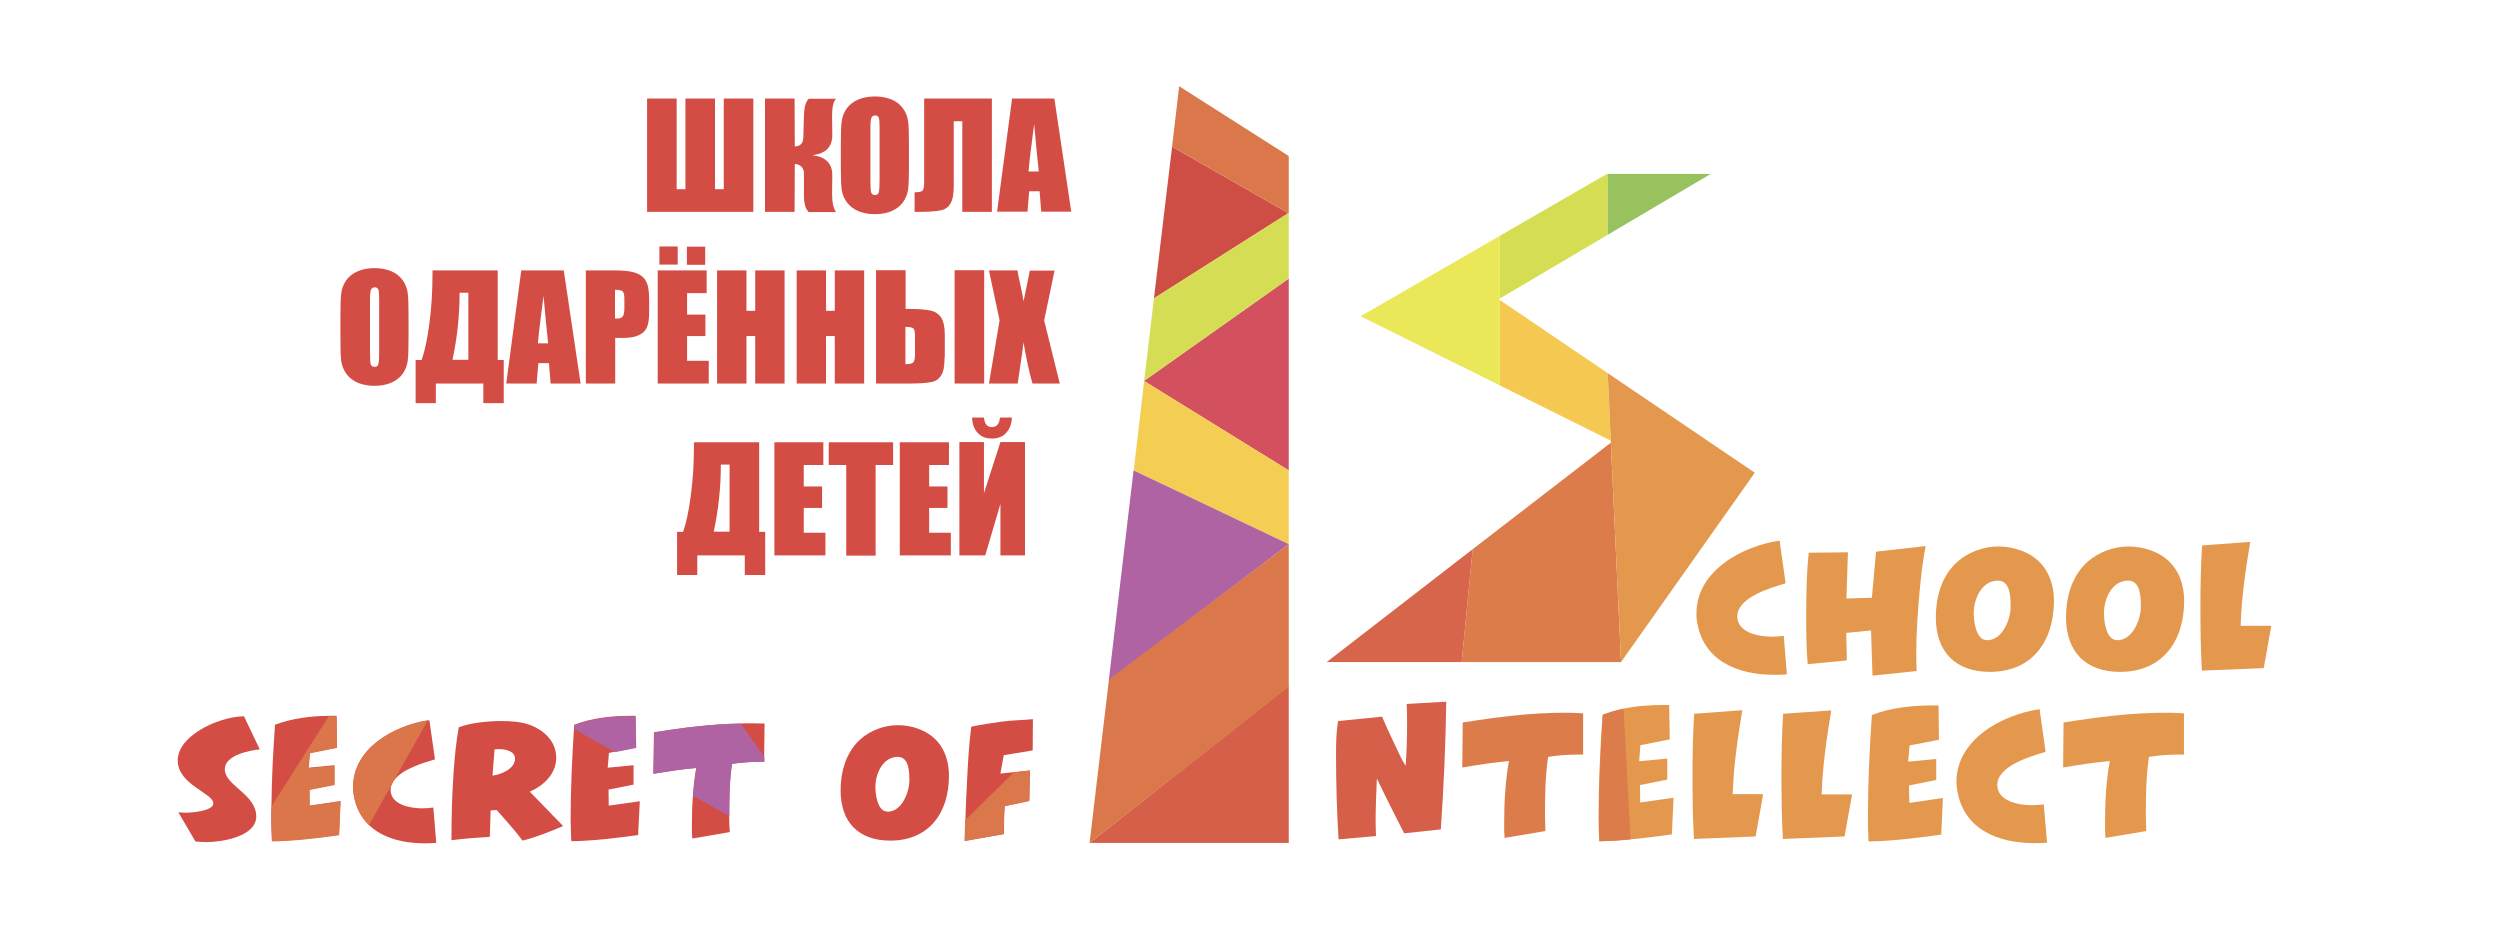 <?xml version="1.0" encoding="UTF-8"?> <!-- Generator: Adobe Illustrator 23.1.0, SVG Export Plug-In . SVG Version: 6.00 Build 0) --> <svg xmlns="http://www.w3.org/2000/svg" xmlns:xlink="http://www.w3.org/1999/xlink" id="Слой_1" x="0px" y="0px" viewBox="0 0 1200 445" style="enable-background:new 0 0 1200 445;" xml:space="preserve"> <style type="text/css"> .st0{fill:#CE4E45;} .st1{fill:#D3505E;} .st2{fill:#D65F49;} .st3{fill:#DA784B;} .st4{fill:#D5DD54;} .st5{fill:#F4CE53;} .st6{fill:#AF63A3;} .st7{fill:#DC7C4A;} .st8{fill:#D5DD53;} .st9{fill:#F5C851;} .st10{fill:#D7654B;} .st11{fill:#E4984D;} .st12{fill:#EAE758;} .st13{fill:#98C25E;} .st14{fill:#D34D44;} .st15{fill:#DB764A;} </style> <g> <polygon class="st0" points="618.4,102.3 553.9,143.2 562.6,70.4 "></polygon> <polygon class="st1" points="618.6,133.7 618.6,225.8 549.2,182.9 549.2,182.8 "></polygon> <polygon class="st2" points="618.6,329.3 618.6,404.6 523,404.6 "></polygon> <polygon class="st3" points="618.6,74.9 618.6,102.4 618.4,102.3 562.6,70.4 566,41.4 "></polygon> <polygon class="st4" points="618.6,102.4 618.6,133.7 549.2,182.8 553.9,143.2 618.4,102.3 "></polygon> <polygon class="st5" points="618.6,225.8 618.6,261.2 566.9,236.6 544.1,225.8 544.2,225.7 549.2,182.9 "></polygon> <polygon class="st6" points="618.6,261.2 532.2,326.7 544.1,225.8 566.9,236.6 "></polygon> <polygon class="st3" points="618.6,261.2 618.6,329.6 523,404.6 532.3,326.1 "></polygon> </g> <g> <polygon class="st7" points="778.1,317.8 701.6,317.8 706.9,263.6 773.2,212.5 "></polygon> <polygon class="st8" points="771.7,83.5 771.7,112.7 719.9,143.3 719.9,113.2 771.3,83.5 "></polygon> <polygon class="st9" points="773.2,211.5 719.9,185 719.9,144 771.7,179.1 "></polygon> <polygon class="st10" points="706.9,263.6 701.6,317.8 636.8,317.8 "></polygon> <polygon class="st11" points="842.3,226.9 778.1,317.8 773.2,212.5 773.2,211.5 771.7,179.1 "></polygon> <g id="XMLID_5_"> <g> <polygon class="st12" points="719.9,144 719.9,185 653.1,151.8 719.9,113.2 719.9,143.3 719.4,143.6 "></polygon> </g> <g> </g> </g> <polygon class="st13" points="821.1,83.5 771.7,112.7 771.7,83.5 "></polygon> </g> <g> <g> <g> <g> <path class="st2" d="M694.2,336.8c-0.3,20.5-1.2,40.9-2.6,61.3L674,400c-4.5-8.8-8.9-17.5-13.1-26.3c-0.3,6.9-0.6,13.8-0.6,20.6 c0,2.3,0.1,4.7,0.2,7l-18,1.6c-0.8-13.3-1.2-26.6-1.2-40c0-5.6,0-11.3,1-16.8l21.1-2.1c2.1,5,4.5,10,6.8,14.9 c1.4,3,2.7,5.9,4.5,8.7c0.5-6.6,0.7-13.3,0.7-19.9c0-3.3,0-6.5-0.2-9.8L694.2,336.8z"></path> </g> </g> <g> <g> <path class="st7" d="M759.9,362.2c-0.7,0-1.6,0-2.3,0c-4.8,0-9.7,0.3-14.5,1.1c-1.3,8.8-1.5,17.8-1.5,26.6c0,3,0.1,6,0.2,9 l-19.6,3.3c-0.2-2.2-0.2-4.5-0.2-6.7c0-10.1,0.5-20.3,2.3-30.2c-7.5,0.7-14.9,1.8-22.4,3.1l0.2-21.6c16.3-2.6,32.6-4.7,49.2-4.7 c2.9,0,5.7,0.1,8.6,0.3L759.9,362.2z"></path> </g> </g> <g> <g> <path class="st11" d="M787.3,385.2l-0.1-8.4l13.1-2.6v-10.1l-13.5,1.3l0.6-7.7l14.1-2.8l-0.3-16.5h-2.6 c-6.3,0-13.1,0.4-19.5,1.8c-3.5,0.7-6.8,1.7-9.9,2.9c-1.1,16.3-1.9,32.7-1.9,49.1c0,3.8,0.1,7.7,0.3,11.6 c4.9-0.1,9.9-0.4,14.9-0.9c6.7-0.6,13.4-1.5,20-2.4l0.8-17.6L787.3,385.2z"></path> </g> </g> <g> <g> <path class="st11" d="M846.3,381.3l-3.6,20.2l-29.6,1.2c-0.6-10.3-0.7-20.7-0.7-31.1c0-9.7,0.2-19.3,0.8-29l23.1-1.7 c-2.2,13.4-4.2,26.8-4.6,40.3H846.3z"></path> </g> </g> <g> <g> <path class="st11" d="M889,381.3l-3.6,20.2l-29.6,1.2c-0.6-10.3-0.7-20.7-0.7-31.1c0-9.7,0.2-19.3,0.8-29L879,341 c-2.2,13.4-4.2,26.8-4.6,40.3H889z"></path> </g> </g> <g> <g> <path class="st11" d="M932.6,383l-0.8,17.6c-11.6,1.6-23.2,3.1-34.9,3.3c-0.2-3.9-0.3-7.8-0.3-11.6c0-16.4,0.8-32.8,1.9-49.1 c9.1-3.6,19.7-4.6,29.4-4.6c0.9,0,1.7,0,2.6,0l0.2,16.5l-14.1,2.7l-0.7,7.8l13.5-1.3v10.1l-13.1,2.6l0.2,8.4L932.6,383z"></path> </g> </g> <g> <g> <path class="st11" d="M982.6,404.5c-2.1,0.2-4,0.2-6.1,0.2c-17.5,0-34.2-6.6-37.1-25.8c-0.2-1.2-0.3-2.4-0.3-3.6 c0-20.5,22.1-32.3,39.9-34.9l2.9,20.5c-7.1,2.1-23.2,6.7-23.2,15.9c0,7.8,10.4,9.7,16.4,9.7c2,0,4-0.2,5.9-0.4L982.6,404.5z"></path> </g> </g> <g> <g> <path class="st11" d="M1048.3,362.2c-0.7,0-1.6,0-2.3,0c-4.8,0-9.7,0.3-14.5,1.1c-1.3,8.8-1.5,17.8-1.5,26.6c0,3,0.1,6,0.2,9 l-19.6,3.3c-0.2-2.2-0.2-4.5-0.2-6.7c0-10.1,0.5-20.3,2.3-30.2c-7.5,0.7-14.9,1.8-22.4,3.1l0.2-21.6c16.3-2.6,32.6-4.7,49.2-4.7 c2.9,0,5.7,0.1,8.6,0.3L1048.3,362.2z"></path> </g> </g> </g> </g> <g> <path class="st11" d="M857.7,323.7c-2.1,0.2-4,0.2-6.1,0.2c-17.5,0-34.2-6.6-37.1-25.9c-0.2-1.2-0.2-2.4-0.2-3.6 c0-20.5,22.1-32.3,39.9-34.9l2.9,20.5c-7.1,2.1-23.2,6.7-23.2,15.9c0,7.8,10.4,9.7,16.4,9.7c2,0,4-0.2,5.9-0.4L857.7,323.7z"></path> <path class="st11" d="M924.3,262.1c-1.4,7.2-2.2,14.5-2.9,21.8c-0.9,10.1-1.6,20.2-1.6,30.2c0,2.6,0.1,5.4,0.2,8l-21.2,2.2 l-0.7-21.7l-11.9,1.2l0.3,13.2l-18.8,1.8c-0.7-7.5-0.7-15.1-0.7-22.7c0-10.2,0.1-20.6,1.2-30.8l18.8-0.2l-0.7,22.2l12.2-0.4l2-22.1 L924.3,262.1z"></path> <path class="st11" d="M955.1,322.5c-16.5,0-25.9-9.7-25.9-26.1c0-14.1,5.5-27,19.6-32.2c3.3-1.2,6.8-1.9,10.2-1.9 c3.6,0,7.3,0.6,10.7,1.8c11.1,3.9,16.2,13.1,16.2,24.5C985.8,307.9,975.4,322.5,955.1,322.5z M959,278.7c-7.8,0-11.6,8.8-11.6,15.5 c0,4,1,13.1,6.4,13.1c7.4,0,11.3-9.9,11.3-16.1C965.1,287,965.1,278.7,959,278.7z"></path> <path class="st11" d="M1017.6,322.5c-16.5,0-25.9-9.7-25.9-26.1c0-14.1,5.5-27,19.6-32.2c3.3-1.2,6.8-1.9,10.2-1.9 c3.6,0,7.3,0.6,10.7,1.8c11.1,3.9,16.2,13.1,16.2,24.5C1048.3,307.9,1037.9,322.5,1017.6,322.5z M1021.5,278.7 c-7.8,0-11.6,8.8-11.6,15.5c0,4,1,13.1,6.4,13.1c7.4,0,11.3-9.9,11.3-16.1C1027.6,287,1027.6,278.7,1021.5,278.7z"></path> <path class="st11" d="M1090.2,300.5l-3.6,20.2l-29.7,1.2c-0.6-10.3-0.7-20.7-0.7-31.1c0-9.7,0.2-19.3,0.8-29l23.1-1.7 c-2.2,13.4-4.2,26.8-4.6,40.3H1090.2z"></path> </g> <path class="st14" d="M361.5,101.7h-50.9V47.3h14.2v43.5h4.2V47.3h14.2v43.5h4.2V47.3h14.2V101.7z"></path> <path class="st14" d="M367.2,47.3h14.2l0.1,23c2.7-0.1,4-1.5,4.1-4.4l0.3-10.6c0.1-3.9,0.9-6.6,2.3-7.9h13.1c-1.3,1.3-1.9,4-1.9,8.2 l0.1,9.3c0,5.6-3.1,8.8-9.5,9.6c6.4,0.8,9.6,4,9.5,9.8l-0.1,8.7c0,4.1,0.6,7,1.9,8.8h-13.1c-1.5-1.4-2.3-4-2.3-7.9V83.2 c0-1.3-0.4-2.4-1.2-3.2c-0.8-0.8-1.9-1.2-3.2-1.3l-0.1,23h-14.2V47.3z"></path> <path class="st14" d="M436.3,79.2c0,5.5-0.1,9.3-0.4,11.6c-0.3,2.3-1.1,4.3-2.4,6.2c-1.4,1.9-3.2,3.3-5.5,4.3c-2.3,1-5,1.5-8.1,1.5 c-2.9,0-5.5-0.5-7.8-1.4c-2.3-1-4.2-2.4-5.6-4.3c-1.4-1.9-2.2-4-2.5-6.2c-0.3-2.2-0.4-6.2-0.4-11.7v-9.3c0-5.5,0.1-9.3,0.4-11.6 c0.3-2.3,1.1-4.3,2.4-6.2c1.4-1.9,3.2-3.3,5.5-4.3c2.3-1,5-1.5,8.1-1.5c2.9,0,5.5,0.5,7.8,1.4c2.3,0.9,4.2,2.4,5.6,4.3 c1.4,1.9,2.2,4,2.5,6.2c0.3,2.2,0.4,6.2,0.4,11.7V79.2z M422.2,61.3c0-2.5-0.1-4.1-0.4-4.8c-0.3-0.7-0.9-1.1-1.7-1.1 c-0.7,0-1.3,0.3-1.7,0.9c-0.4,0.6-0.6,2.3-0.6,5v25.4c0,3.2,0.1,5.1,0.4,5.8c0.3,0.7,0.9,1.1,1.8,1.1c1,0,1.6-0.4,1.8-1.3 c0.3-0.9,0.4-2.9,0.4-6.1V61.3z"></path> <path class="st14" d="M476.1,101.7h-14.2V58.2h-4.1V89c0,4.1-0.5,7-1.6,8.7c-1,1.8-2.6,2.9-4.8,3.3c-2.1,0.4-5.5,0.7-10.2,0.7h-2.2 v-9.4c1.7,0,2.9-0.2,3.6-0.6c0.6-0.4,1-1.9,1-4.4v-40h32.5V101.7z"></path> <path class="st14" d="M506.1,47.3l8.1,54.3h-14.4l-0.8-9.8H494l-0.8,9.8h-14.6l7.2-54.3H506.1z M498.6,82.3 c-0.7-6.2-1.4-13.8-2.2-22.8c-1.4,10.4-2.3,18-2.7,22.8H498.6z"></path> <path class="st14" d="M196.1,161.6c0,5.5-0.1,9.3-0.4,11.6c-0.3,2.3-1.1,4.3-2.4,6.2c-1.4,1.9-3.2,3.3-5.5,4.3c-2.3,1-5,1.5-8.1,1.5 c-2.9,0-5.5-0.5-7.8-1.4c-2.3-1-4.2-2.4-5.6-4.3c-1.4-1.9-2.2-4-2.5-6.2c-0.3-2.2-0.4-6.2-0.4-11.7v-9.3c0-5.5,0.1-9.3,0.4-11.6 c0.3-2.3,1.1-4.3,2.4-6.2c1.4-1.9,3.2-3.3,5.5-4.3c2.3-1,5-1.5,8.1-1.5c2.9,0,5.5,0.5,7.8,1.4c2.3,0.9,4.2,2.4,5.6,4.3 c1.4,1.9,2.2,4,2.5,6.2c0.3,2.2,0.4,6.2,0.4,11.7V161.6z M182,143.8c0-2.5-0.1-4.1-0.4-4.8c-0.3-0.7-0.9-1.1-1.7-1.1 c-0.7,0-1.3,0.3-1.7,0.9c-0.4,0.6-0.6,2.3-0.6,5v25.4c0,3.2,0.1,5.1,0.4,5.8c0.3,0.7,0.9,1.1,1.8,1.1c1,0,1.6-0.4,1.8-1.3 c0.3-0.9,0.4-2.9,0.4-6.1V143.8z"></path> <path class="st14" d="M241.8,193.5H232v-9.4h-22.8v9.4h-9.7v-20.7h2.9c1.5-4.4,2.8-10.3,3.7-17.6c1-7.3,1.5-15.2,1.5-23.8v-1.6h31.3 v43h2.9V193.5z M224.8,172.7v-32.2h-4.2v0.4c0,10.4-1.1,21-3.4,31.8H224.8z"></path> <path class="st14" d="M270.6,129.8l8.1,54.3h-14.4l-0.8-9.8h-5.1l-0.8,9.8H243l7.2-54.3H270.6z M263.1,164.8 c-0.7-6.2-1.4-13.8-2.2-22.8c-1.4,10.4-2.3,18-2.7,22.8H263.1z"></path> <path class="st14" d="M281.1,129.8h14.2c3.8,0,6.8,0.3,8.9,0.9c2.1,0.6,3.6,1.5,4.7,2.6c1,1.1,1.7,2.5,2.1,4.1 c0.4,1.6,0.6,4.1,0.6,7.5v4.7c0,3.5-0.4,6-1.1,7.6c-0.7,1.6-2,2.8-3.9,3.7c-1.9,0.9-4.4,1.3-7.5,1.3h-3.8v21.9h-14.1V129.8z M295.2,139.1v13.8c0.4,0,0.8,0,1,0c1.3,0,2.2-0.3,2.7-1c0.5-0.6,0.8-2,0.8-4v-4.5c0-1.9-0.3-3.1-0.9-3.6 C298.3,139.4,297.1,139.1,295.2,139.1z"></path> <path class="st14" d="M315.6,129.8h23.6v10.9h-9.4V151h8.8v10.3h-8.8v11.9h10.4v10.9h-24.5V129.8z M338.5,118.4v8.7h-8.8v-8.7H338.5 z M325.3,118.3v8.7h-8.8v-8.7H325.3z"></path> <path class="st14" d="M376.6,129.8v54.3h-14.1v-22.8h-4.2v22.8h-14.1v-54.3h14.1v19.4h4.2v-19.4H376.6z"></path> <path class="st14" d="M414.8,129.8v54.3h-14.1v-22.8h-4.2v22.8h-14.1v-54.3h14.1v19.4h4.2v-19.4H414.8z"></path> <path class="st14" d="M453.4,171.4c0,4.1-0.5,7-1.6,8.7c-1.1,1.8-2.6,2.9-4.8,3.3c-2.1,0.4-5.5,0.7-10.2,0.7h-16.3v-54.4h14.2v18.6 h2.2c4.4,0,7.7,0.3,9.9,0.8c2.2,0.5,3.9,1.7,5,3.4c1.1,1.8,1.7,4.5,1.7,8.3V171.4z M439.2,169.8v-7.9c0-2.3-0.2-3.7-0.7-4.2 c-0.5-0.5-1.8-0.8-3.9-0.8v17.9c1.8,0,3-0.2,3.6-0.7C438.9,173.6,439.2,172.2,439.2,169.8z M472.4,184.1h-14.2v-54.4h14.2V184.1z"></path> <path class="st14" d="M506.2,129.8l-5,24l7.5,30.3h-13.1c-1.6-5.4-3-12-4.3-19.8c-0.4,3.4-0.9,7.1-1.5,10.9l-1.3,8.9h-13.8l5.1-30.3 l-5.1-24h13.7c0.2,1.5,0.7,4,1.5,7.5c0.6,2.7,1.1,5.1,1.4,7.4l3-14.8H506.2z"></path> <path class="st14" d="M367.3,276h-9.8v-9.4h-22.8v9.4h-9.7v-20.7h2.9c1.5-4.4,2.8-10.3,3.7-17.6c1-7.3,1.5-15.2,1.5-23.8v-1.6h31.3 v43h2.9V276z M350.2,255.2V223H346v0.4c0,10.4-1.1,21-3.4,31.8H350.2z"></path> <path class="st14" d="M371.6,212.3h23.6v10.9h-9.4v10.3h8.8v10.3h-8.8v11.9h10.4v10.9h-24.5V212.3z"></path> <path class="st14" d="M428.7,212.3v10.9h-8.4v43.5h-14.1v-43.5h-8.4v-10.9H428.7z"></path> <path class="st14" d="M431.9,212.3h23.6v10.9H446v10.3h8.8v10.3H446v11.9h10.4v10.9h-24.5V212.3z"></path> <path class="st14" d="M492,266.6h-11.8v-24.7l-7.3,24.7h-12.4v-54.4h11.8v24.5l7.9-24.5H492V266.6z M480,200.4h5.7 c-0.1,3-1,5.5-2.7,7.3c-1.6,1.9-3.9,2.8-6.9,2.8c-3,0-5.2-0.9-6.9-2.8s-2.5-4.3-2.6-7.3h5.7c0.3,3.1,1.5,4.6,3.8,4.6 C478.4,205,479.7,203.5,480,200.4z"></path> <g> <path class="st14" d="M107.9,369.2c0-6.7,11.8-9,16.8-9.5l-7.6-15.9c-3.6,0.1-7.2,0.8-10.7,1.9c-8.2,2.5-21.1,9.5-21.1,19.3 c0,11.7,17.1,15.7,17.1,20.6c0,3.8-10.8,4.5-13.5,4.5c-1,0-2.2-0.1-3.3-0.2l8.2,14c1.9,0.2,3.6,0.3,5.4,0.3 c7.2,0,23.8-2.6,23.8-12.3C123,381.2,107.9,377.1,107.9,369.2z"></path> <path class="st14" d="M148.6,386.7l-0.1-7.7l12-2.4v-9.3l-12.4,1.2l0.6-7.1l13-2.6l-0.2-15.2h-3.8c-8.6,0.1-17.7,1.2-25.7,4.3 c-0.9,13-1.6,25.9-1.7,38.9c-0.1,2-0.1,4.2-0.1,6.2c0,3.6,0.2,7.2,0.3,10.7c10.8-0.2,21.5-1.5,32.2-3l0.7-16.2L148.6,386.7z"></path> <path class="st14" d="M208,387.6c-1.8,0.3-3.7,0.4-5.4,0.4c-5.6,0-15.1-1.7-15.1-8.8c0-0.8,0.1-1.6,0.4-2.3c0.3-1,0.8-1.9,1.5-2.7 c4.2-5.3,14.3-8.2,19.4-9.7l-2.7-18.8c-0.3,0.1-0.4,0.1-0.7,0.1c-16.2,2.6-35.9,13.3-35.9,31.9c0,1.2,0.1,2.2,0.2,3.3 c1,6.5,3.7,11.4,7.4,15c6.5,6.3,16.5,8.8,26.7,8.8c1.9,0,3.7-0.1,5.6-0.2L208,387.6z"></path> <path class="st14" d="M236.4,372.3l1-12.6c0.8-0.1,1.5-0.1,2.2-0.1c2.9,0,7.6,0.8,7.6,4.6C247.2,369.1,240.4,371.8,236.4,372.3z M254.3,380c6.7-2.9,12.7-8.6,12.7-16.3c0-7.9-6.1-13.5-13.1-15.9c-4.1-1.4-9-1.7-13.3-1.7c-6.1,0-14.7,0.8-20.4,3 c-1.3,7.2-2,14.6-2.5,22c-0.7,10.3-1,20.7-1,31v1.2c6.1-0.8,12.2-1.2,18.4-1.6l0.4-12.7l2.9-0.2c3,3.3,6,6.8,8.9,10.2 c1.2,1.5,2.4,3,3.5,4.5c6.8-1.7,13.1-4.3,19.5-7L254.3,380z"></path> <path class="st14" d="M292.2,386.7l-0.1-7.7l12-2.4v-9.3l-12.4,1.2l0.6-7.1l2.9-0.6l10.1-2l-0.3-15.2h-2.4c-8.9,0-18.6,1-27,4.3 c-0.1,0.6-0.1,1.2-0.1,1.9c-0.9,14.4-1.6,28.8-1.6,43.3c0,3.6,0.2,7.2,0.3,10.7c10.8-0.2,21.5-1.5,32.1-3l0.8-16.2L292.2,386.7z"></path> <path class="st14" d="M359.1,347.2c-1.2,0-2.4,0-3.6,0.1c-14,0.3-27.8,2-41.6,4.2l-0.3,19.9h0.1c6.9-1.2,13.6-2.2,20.5-2.8 c-0.8,4.4-1.3,8.9-1.6,13.4c-0.4,4.8-0.5,9.6-0.5,14.4c0,2,0,4.1,0.2,6.1l18-3.1c-0.2-2.5-0.3-5.1-0.3-7.7v-0.6 c0-8.1,0.1-16.4,1.3-24.5c4.4-0.6,9-1,13.4-1h2.1v-2.3l0.2-16C364.4,347.2,361.8,347.2,359.1,347.2z"></path> <path class="st14" d="M440.7,349.8c-3.1-1.2-6.5-1.7-9.8-1.7c-3.2,0-6.4,0.6-9.4,1.7c-12.9,4.8-18,16.7-18,29.7 c0,15.1,8.6,24,23.8,24c18.7,0,28.2-13.4,28.2-31.1C455.5,361.9,450.8,353.4,440.7,349.8z M426.1,389.6c-5,0-5.9-8.4-5.9-12 c0-6.1,3.5-14.3,10.7-14.3c5.6,0,5.6,7.6,5.6,11.5C436.4,380.5,432.8,389.6,426.1,389.6z"></path> <path class="st14" d="M495.7,360.2l0.1-15c-5,0.5-10,0.5-15.1,1.2c-4.9,0.7-9.7,1.4-14.5,2.4c-1.1,8.6-1.6,17.3-2,25.9 c-0.4,6.3-0.6,12.5-0.8,18.8c-0.1,3.3-0.2,6.7-0.3,10.1l18.8-3.3c0.1-4.5,0-8.9,0.4-13.4l11.8-2.5l0.3-14.6l-7.5,0.8l-6.7,0.7 l1.6-8.8L495.7,360.2z"></path> </g> <path class="st15" d="M148.6,386.7l14.9-2l-0.7,16.2c-10.6,1.5-21.4,2.8-32.2,3c-0.1-3.5-0.3-7.1-0.3-10.7c0-2,0-4.2,0.1-6.2 l27.4-43.2h3.8l0.2,15.2l-13,2.6l-0.6,7.1l12.4-1.2v9.3l-12,2.4L148.6,386.7z"></path> <path class="st15" d="M205.4,345.7l-16,28.4l-1.5,2.7L177.1,396c-3.8-3.6-6.5-8.5-7.4-15c-0.1-1.1-0.2-2.2-0.2-3.3 C169.5,359.1,189.2,348.3,205.4,345.7z"></path> <path class="st6" d="M305.1,343.8l0.3,15.2l-10.1,2l-19.7-11c0.1-0.6,0.1-1.2,0.1-1.9c8.4-3.3,18.1-4.3,27-4.3H305.1z"></path> <path class="st6" d="M366.9,363.4v2.3h-2.1c-4.4,0-9,0.3-13.4,1c-1.2,8.1-1.3,16.3-1.3,24.5v0.6l-17.4-9.8c0.3-4.5,0.8-9,1.6-13.4 c-6.9,0.6-13.6,1.7-20.5,2.8h-0.1l0.3-19.9c13.8-2.2,27.6-4,41.6-4.2L366.9,363.4z"></path> <path class="st3" d="M494.3,369.9l-0.3,14.6l-11.8,2.5c-0.4,4.5-0.3,8.9-0.4,13.4l-18.8,3.3c0.1-3.4,0.1-6.8,0.3-10.1l23.4-22.9 L494.3,369.9z"></path> <path class="st7" d="M782.7,402.9c-4.9,0.5-9.9,0.8-14.9,0.9c-0.2-3.8-0.3-7.7-0.3-11.6c0-16.5,0.8-32.8,1.9-49.1 c3.1-1.2,6.5-2.2,9.9-2.9L782.7,402.9z"></path> <g> <line class="st10" x1="702" y1="317.8" x2="637.2" y2="317.8"></line> </g> </svg> 